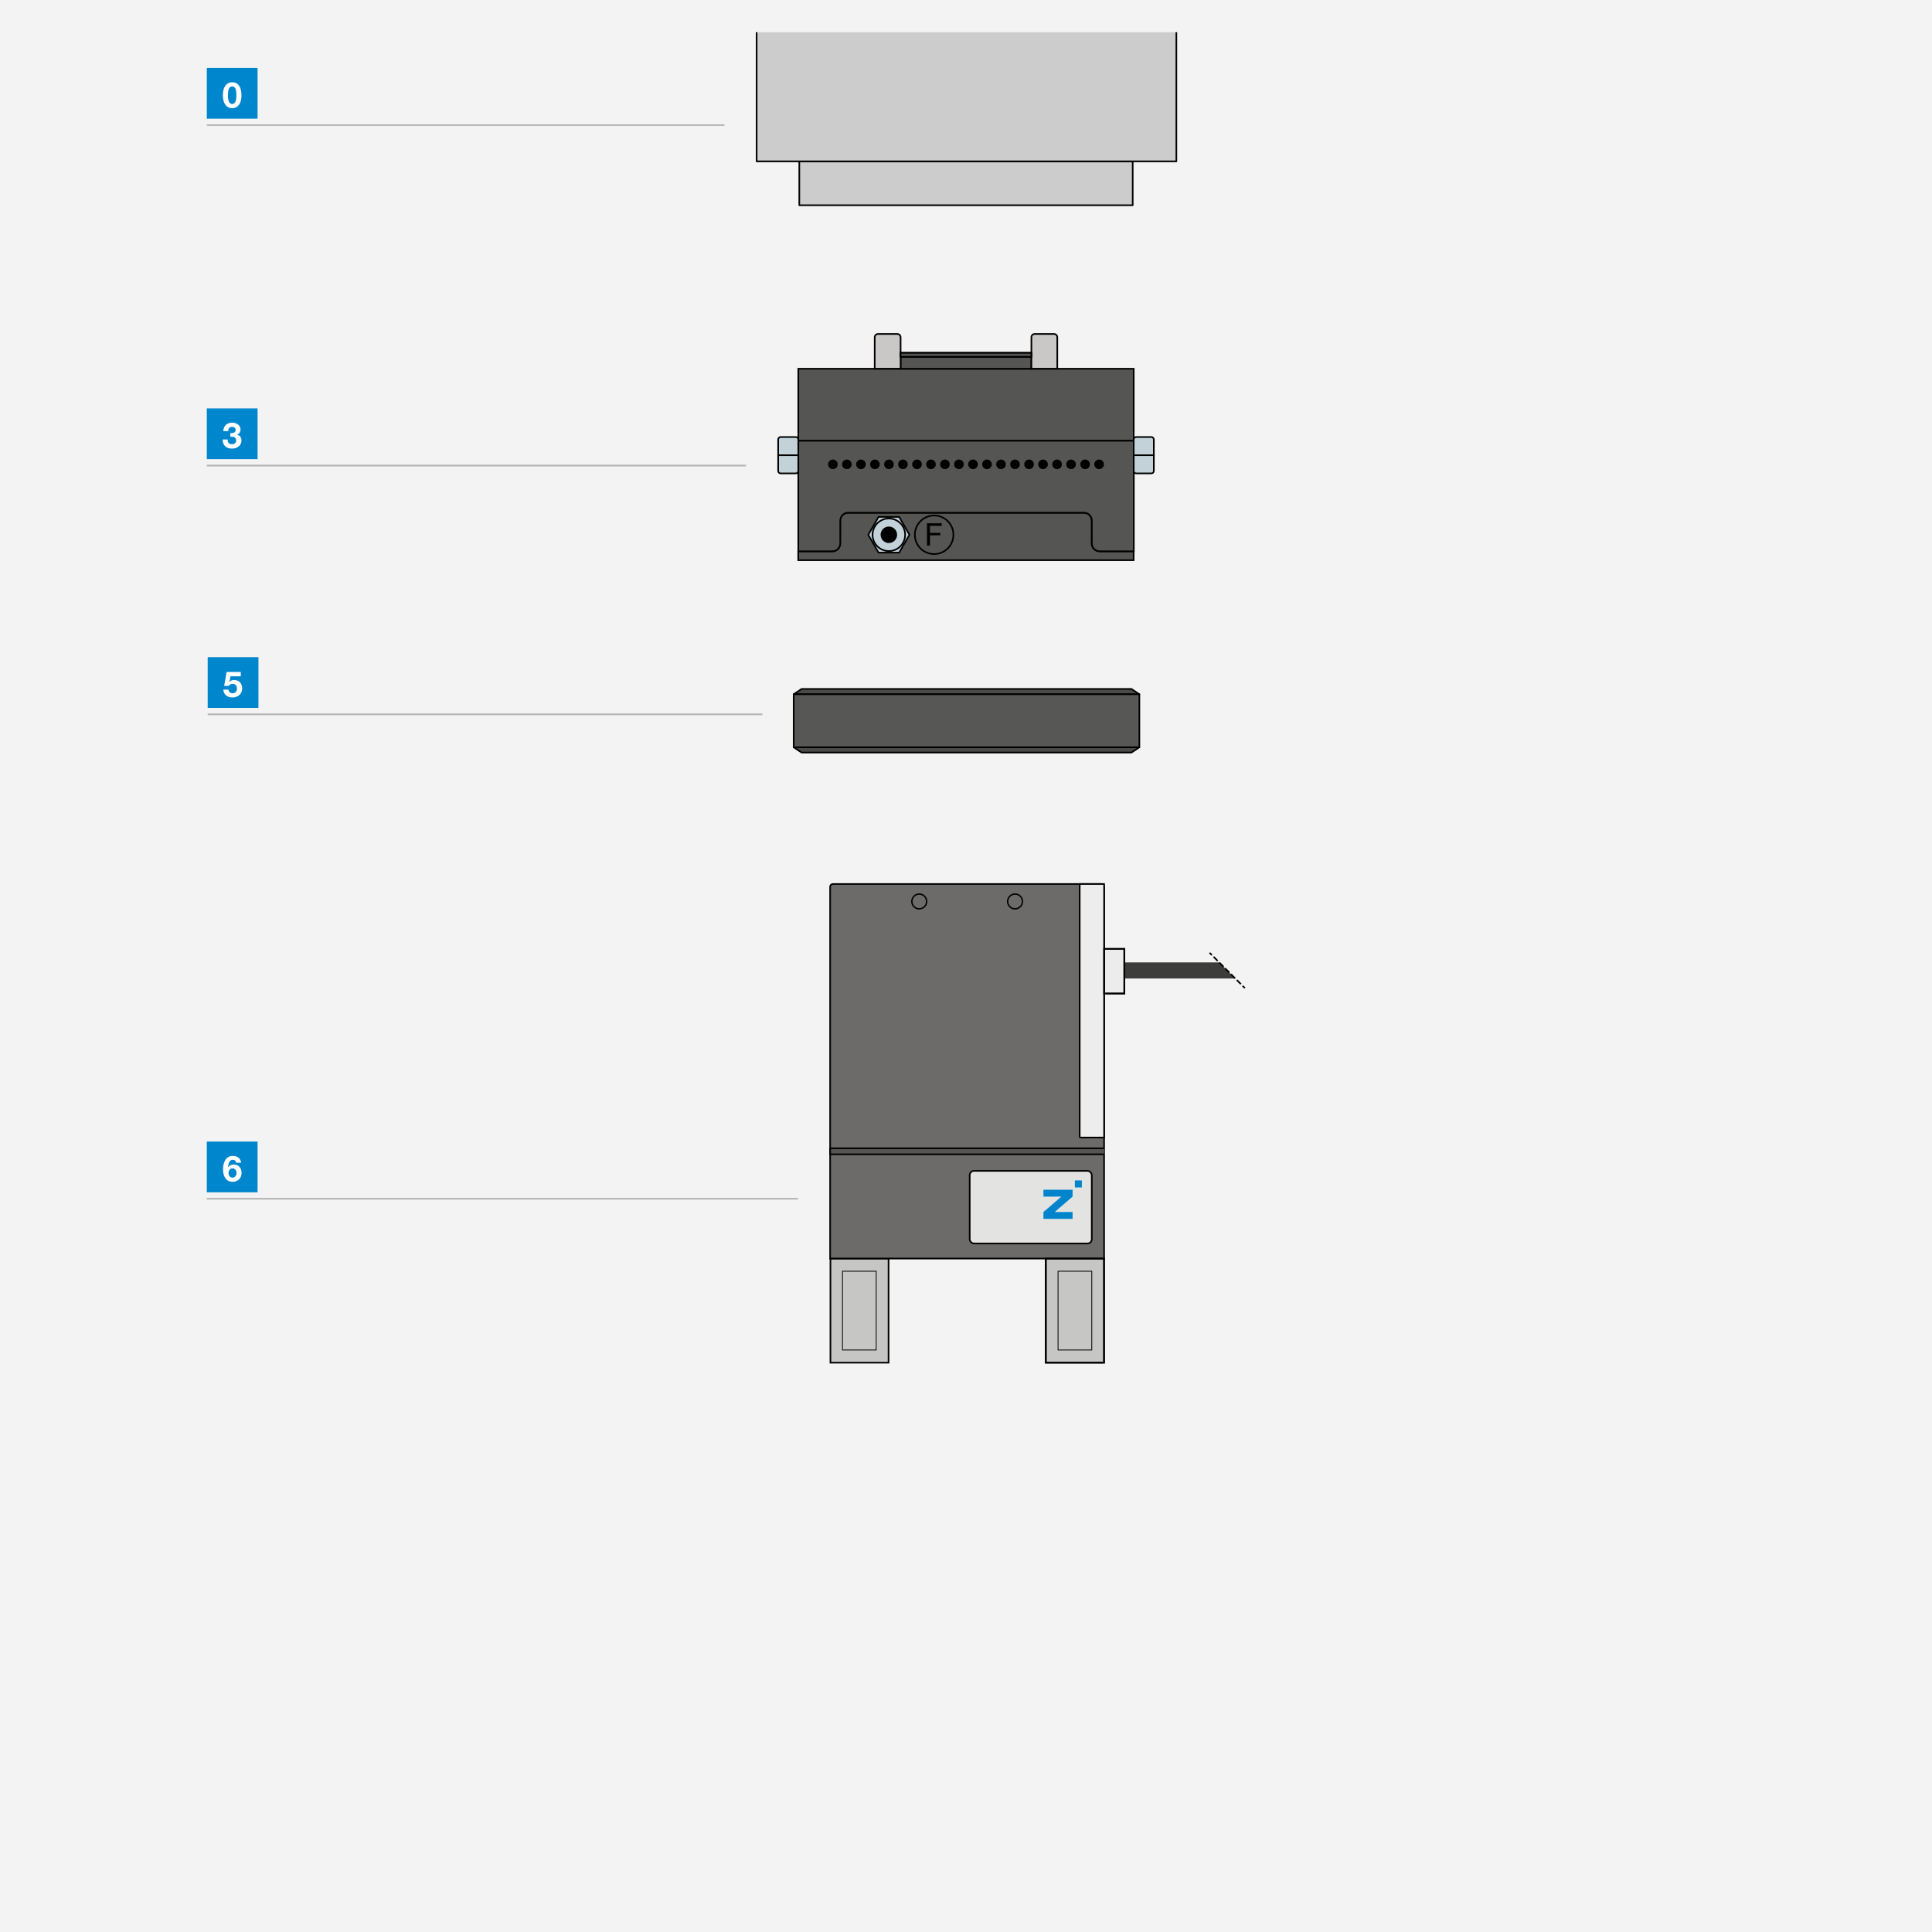 <?xml version="1.0" encoding="UTF-8"?>
<svg xmlns="http://www.w3.org/2000/svg" viewBox="0 0 600 600">
  <defs>
    <style>
      .cls-1 {
        fill: #4a4a49;
      }

      .cls-1, .cls-2, .cls-3, .cls-4, .cls-5, .cls-6, .cls-7, .cls-8, .cls-9, .cls-10, .cls-11, .cls-12, .cls-13, .cls-14, .cls-15 {
        stroke-width: .5px;
      }

      .cls-1, .cls-2, .cls-3, .cls-5, .cls-6, .cls-7, .cls-8, .cls-16, .cls-17, .cls-9, .cls-10, .cls-11, .cls-12, .cls-13, .cls-14, .cls-15 {
        stroke: #000;
      }

      .cls-1, .cls-4, .cls-5, .cls-8 {
        stroke-linejoin: round;
      }

      .cls-18 {
        fill: #fff;
      }

      .cls-2 {
        fill: #cac7c7;
      }

      .cls-2, .cls-3, .cls-6, .cls-7, .cls-16, .cls-17, .cls-9, .cls-10, .cls-11, .cls-12, .cls-13, .cls-14, .cls-15 {
        stroke-miterlimit: 10;
      }

      .cls-4 {
        stroke: #b3b3b3;
      }

      .cls-4, .cls-16, .cls-17, .cls-14, .cls-15 {
        fill: none;
      }

      .cls-19 {
        fill: #0085cc;
      }

      .cls-5 {
        fill: #ccc;
      }

      .cls-6 {
        fill: #c3d2d8;
      }

      .cls-7 {
        fill: #e3e3e2;
      }

      .cls-8 {
        fill: #575756;
      }

      .cls-16 {
        stroke-width: .43px;
      }

      .cls-17 {
        stroke-width: .25px;
      }

      .cls-9 {
        fill: #ededed;
      }

      .cls-10 {
        fill: #6c6b6a;
      }

      .cls-11 {
        fill: #c6c6c5;
      }

      .cls-20 {
        fill: #3c3c3b;
      }

      .cls-12 {
        fill: #ececec;
      }

      .cls-13 {
        fill: #555554;
      }

      .cls-21 {
        fill: #0086cd;
      }

      .cls-22 {
        fill: #f3f3f3;
      }

      .cls-14 {
        stroke-dasharray: 0 0 1.82 .73;
      }
    </style>
  </defs>
  <g id="Ebene_9" data-name="Ebene 9">
    <rect class="cls-22" width="600" height="600"></rect>
  </g>
  <g id="KONV-Konfig-3">
    <line class="cls-4" x1="224.98" y1="38.86" x2="64.23" y2="38.86"></line>
    <rect class="cls-21" x="64.23" y="21.1" width="15.76" height="15.76"></rect>
    <path class="cls-18" d="m72.14,25.55c.9,0,1.6.35,2.1,1.06s.75,1.7.75,2.97c0,1.13-.21,2.04-.62,2.72-.52.86-1.26,1.29-2.24,1.29-.91,0-1.63-.35-2.14-1.06s-.77-1.69-.77-2.95c0-1.17.21-2.1.64-2.78.52-.84,1.28-1.25,2.27-1.25Zm-.05,1.29c-.45,0-.78.22-.99.67s-.31,1.16-.31,2.15c0,1.76.44,2.64,1.32,2.64s1.31-.91,1.31-2.73c0-.94-.11-1.63-.32-2.07s-.55-.66-1.01-.66Z"></path>
    <rect class="cls-21" x="64.23" y="126.83" width="15.76" height="15.76"></rect>
    <path class="cls-18" d="m69.35,133.9c.03-.81.28-1.45.77-1.92s1.14-.7,1.95-.7,1.41.2,1.89.59.73.91.73,1.54c0,.38-.1.71-.3,1s-.47.47-.81.56c.44.1.78.31,1.03.64s.37.72.37,1.18c0,.74-.27,1.35-.82,1.82s-1.25.71-2.1.71c-.92,0-1.64-.25-2.15-.75s-.77-1.19-.76-2.09h1.54c0,.98.45,1.48,1.35,1.48.39,0,.7-.11.94-.32s.36-.5.36-.85c0-.78-.48-1.17-1.43-1.17-.14,0-.27,0-.39.02v-1.13c.11,0,.2,0,.27,0,.92,0,1.38-.33,1.38-.98,0-.29-.1-.52-.3-.7s-.46-.26-.79-.26c-.77,0-1.17.44-1.2,1.32h-1.52Z"></path>
    <line class="cls-4" x1="231.67" y1="144.59" x2="64.23" y2="144.59"></line>
    <rect class="cls-21" x="64.23" y="354.52" width="15.76" height="15.76"></rect>
    <path class="cls-18" d="m74.89,361.08h-1.52c-.14-.59-.49-.88-1.05-.88-.45,0-.79.18-1.03.53s-.39.96-.48,1.8c.45-.59,1.03-.88,1.76-.88s1.31.24,1.77.72.69,1.1.69,1.87c0,.86-.29,1.56-.88,2.08-.52.47-1.15.71-1.89.71-.94,0-1.67-.34-2.2-1.03s-.79-1.64-.79-2.87.27-2.3.82-3.04,1.3-1.11,2.25-1.11c.71,0,1.28.18,1.73.55s.72.89.82,1.55Zm-2.7,1.76c-.35,0-.64.14-.87.41s-.35.62-.35,1.03.12.76.35,1.04.53.41.89.41.65-.14.89-.41.36-.62.36-1.03-.12-.77-.36-1.04-.54-.41-.91-.41Z"></path>
    <line class="cls-4" x1="247.82" y1="372.28" x2="64.23" y2="372.28"></line>
    <rect class="cls-21" x="64.5" y="204.08" width="15.76" height="15.76"></rect>
    <path class="cls-18" d="m74.78,208.65v1.38h-3.22l-.17.96c-.05.27-.11.53-.18.78.38-.39.88-.59,1.48-.59.76,0,1.37.24,1.83.71s.69,1.09.69,1.87c0,.83-.28,1.51-.84,2.04s-1.27.79-2.14.79-1.53-.22-2.04-.65-.79-1.03-.82-1.78h1.57c.04.34.17.62.41.83s.53.32.88.32c.4,0,.72-.14.98-.42s.38-.63.38-1.07-.12-.8-.37-1.06-.58-.4-.99-.4c-.5,0-.89.22-1.18.66l-1.43-.02.76-4.32h4.39Z"></path>
    <line class="cls-4" x1="236.76" y1="221.84" x2="64.5" y2="221.84"></line>
    <g>
      <polygon class="cls-1" points="353.84 232.07 246.48 232.07 248.94 233.71 351.39 233.71 353.84 232.07"></polygon>
      <polygon class="cls-1" points="246.48 215.61 353.84 215.61 351.39 213.96 248.94 213.96 246.48 215.61"></polygon>
      <rect class="cls-8" x="246.48" y="215.61" width="107.36" height="16.46"></rect>
    </g>
    <rect class="cls-7" x="301.15" y="303.86" width="37.91" height="22.56" rx="1.34" ry="1.34"></rect>
    <g>
      <polygon class="cls-19" points="333.1 318.77 324.05 318.77 324.05 316.64 329.64 311.86 324.05 311.86 324.05 309.72 333.1 309.72 333.1 311.86 327.56 316.64 333.1 316.64 333.1 318.77"></polygon>
      <polygon class="cls-19" points="333.81 306.84 334.9 306.84 335.98 306.84 335.98 309.01 333.81 309.01 333.81 306.84"></polygon>
    </g>
    <g>
      <polygon class="cls-20" points="383.63 303.88 349.17 303.88 349.17 298.88 378.63 298.88 383.63 303.88"></polygon>
      <g>
        <rect class="cls-12" x="342.89" y="294.69" width="6.28" height="13.86" transform="translate(692.06 603.24) rotate(180)"></rect>
        <rect class="cls-11" x="257.9" y="390.85" width="18.05" height="32.34"></rect>
        <rect class="cls-11" x="324.8" y="390.85" width="18.05" height="32.34"></rect>
        <path class="cls-10" d="m342.89,356.88v-81.49c0-.47-.38-.85-.85-.85h-83.38c-.47,0-.85.38-.85.85v115.46h85.08v-33.96Z"></path>
        <polyline class="cls-13" points="342.89 356.61 257.82 356.61 257.82 358.48 342.89 358.48"></polyline>
        <rect class="cls-17" x="261.65" y="394.79" width="10.47" height="24.46"></rect>
        <rect class="cls-15" x="324.76" y="390.85" width="18.13" height="32.34"></rect>
        <rect class="cls-17" x="328.59" y="394.79" width="10.47" height="24.46"></rect>
        <circle class="cls-16" cx="285.48" cy="279.95" r="2.3"></circle>
        <circle class="cls-16" cx="315.23" cy="279.95" r="2.3"></circle>
        <path class="cls-9" d="m335.31,274.54h7.58v78.73h-7.3c-.16,0-.28-.13-.28-.28v-78.44h0Z"></path>
        <rect class="cls-15" x="342.89" y="294.69" width="6.28" height="13.86"></rect>
      </g>
      <g>
        <line class="cls-15" x1="375.65" y1="295.9" x2="376.36" y2="296.61"></line>
        <line class="cls-14" x1="376.88" y1="297.13" x2="385.65" y2="305.9"></line>
        <line class="cls-15" x1="385.9" y1="306.15" x2="386.61" y2="306.86"></line>
      </g>
    </g>
    <rect class="cls-5" x="248.23" y="50.11" width="103.54" height="13.62"></rect>
    <polyline class="cls-5" points="365.33 10 365.33 50.11 234.98 50.11 234.98 10"></polyline>
    <g>
      <path class="cls-13" d="m339.06,168.76v-7.07c0-1.36-1.1-2.46-2.46-2.46h-73.21c-1.36,0-2.46,1.1-2.46,2.46v7.07c0,1.36-1.1,2.46-2.46,2.46h-10.57v2.75h104.16v-2.75h-10.57c-1.36,0-2.46-1.1-2.46-2.46Z"></path>
      <path class="cls-13" d="m247.92,136.84v34.37h10.57c1.36,0,2.46-1.1,2.46-2.46v-7.07c0-1.36,1.1-2.46,2.46-2.46h73.21c1.36,0,2.46,1.1,2.46,2.46v7.07c0,1.36,1.1,2.46,2.46,2.46h10.57v-34.37h-104.16Z"></path>
      <rect class="cls-13" x="247.92" y="114.52" width="104.16" height="22.32"></rect>
      <rect class="cls-13" x="279.69" y="110.8" width="40.62" height="3.72"></rect>
      <rect class="cls-13" x="279.69" y="109.6" width="40.62" height="1.19"></rect>
      <path class="cls-2" d="m271.65,103.73h8.04v9.78c0,.56-.45,1.01-1.01,1.01h-6.02c-.56,0-1.01-.45-1.01-1.01v-9.78h0Z" transform="translate(551.34 218.24) rotate(180)"></path>
      <path class="cls-2" d="m320.31,103.73h8.04v9.78c0,.56-.45,1.01-1.01,1.01h-6.02c-.56,0-1.01-.45-1.01-1.01v-9.78h0Z" transform="translate(648.66 218.24) rotate(180)"></path>
      <path class="cls-6" d="m352.85,135.72h4.71c.43,0,.77.35.77.77v4.88h-6.25v-4.88c0-.43.35-.77.77-.77Z"></path>
      <path class="cls-6" d="m352.08,141.37h6.25v4.88c0,.43-.35.77-.77.77h-4.71c-.43,0-.77-.35-.77-.77v-4.88h0Z"></path>
      <path class="cls-6" d="m242.44,135.72h4.71c.43,0,.77.35.77.77v4.88h-6.25v-4.88c0-.43.35-.77.77-.77Z"></path>
      <path class="cls-6" d="m241.67,141.37h6.25v4.88c0,.43-.35.77-.77.77h-4.71c-.43,0-.77-.35-.77-.77v-4.88h0Z"></path>
      <polygon class="cls-6" points="279.24 160.54 272.84 160.54 269.64 166.08 272.84 171.62 279.24 171.62 282.44 166.08 279.24 160.54"></polygon>
      <circle class="cls-15" cx="290.1" cy="166.08" r="5.99"></circle>
      <circle cx="258.66" cy="144.2" r="1.49"></circle>
      <circle cx="263.01" cy="144.2" r="1.49"></circle>
      <circle cx="267.37" cy="144.2" r="1.49"></circle>
      <circle cx="271.72" cy="144.2" r="1.49"></circle>
      <circle cx="276.07" cy="144.2" r="1.49"></circle>
      <circle cx="280.42" cy="144.2" r="1.49"></circle>
      <circle cx="284.78" cy="144.2" r="1.49"></circle>
      <circle cx="289.13" cy="144.2" r="1.49"></circle>
      <circle cx="293.46" cy="144.2" r="1.49"></circle>
      <circle cx="297.81" cy="144.2" r="1.49"></circle>
      <circle cx="302.17" cy="144.2" r="1.49"></circle>
      <circle cx="306.52" cy="144.2" r="1.49"></circle>
      <circle cx="310.87" cy="144.2" r="1.49"></circle>
      <circle cx="315.22" cy="144.2" r="1.49"></circle>
      <circle cx="319.58" cy="144.2" r="1.49"></circle>
      <circle cx="323.93" cy="144.2" r="1.49"></circle>
      <circle cx="328.28" cy="144.2" r="1.49"></circle>
      <circle cx="332.63" cy="144.2" r="1.49"></circle>
      <circle cx="336.99" cy="144.2" r="1.49"></circle>
      <circle cx="341.34" cy="144.2" r="1.49"></circle>
      <circle class="cls-6" cx="276.04" cy="166.08" r="5.06"></circle>
      <circle class="cls-3" cx="276.04" cy="166.08" r="2.31"></circle>
      <path d="m292.46,162.51v.8h-3.65v2.19h3.21v.74h-3.21v3.21h-.92v-6.94h4.56Z"></path>
      <rect class="cls-13" x="279.69" y="109.6" width="40.62" height="1.19"></rect>
      <rect class="cls-13" x="279.69" y="109.6" width="40.62" height="1.19"></rect>
    </g>
    <rect class="cls-7" x="301.15" y="363.62" width="37.91" height="22.56" rx="1.34" ry="1.34"></rect>
    <g>
      <polygon class="cls-19" points="333.1 378.53 324.05 378.53 324.05 376.4 329.64 371.61 324.05 371.61 324.05 369.48 333.1 369.48 333.1 371.61 327.56 376.4 333.1 376.4 333.1 378.53"></polygon>
      <polygon class="cls-19" points="333.81 366.59 334.9 366.59 335.98 366.59 335.98 368.77 333.81 368.77 333.81 366.59"></polygon>
    </g>
  </g>
</svg>